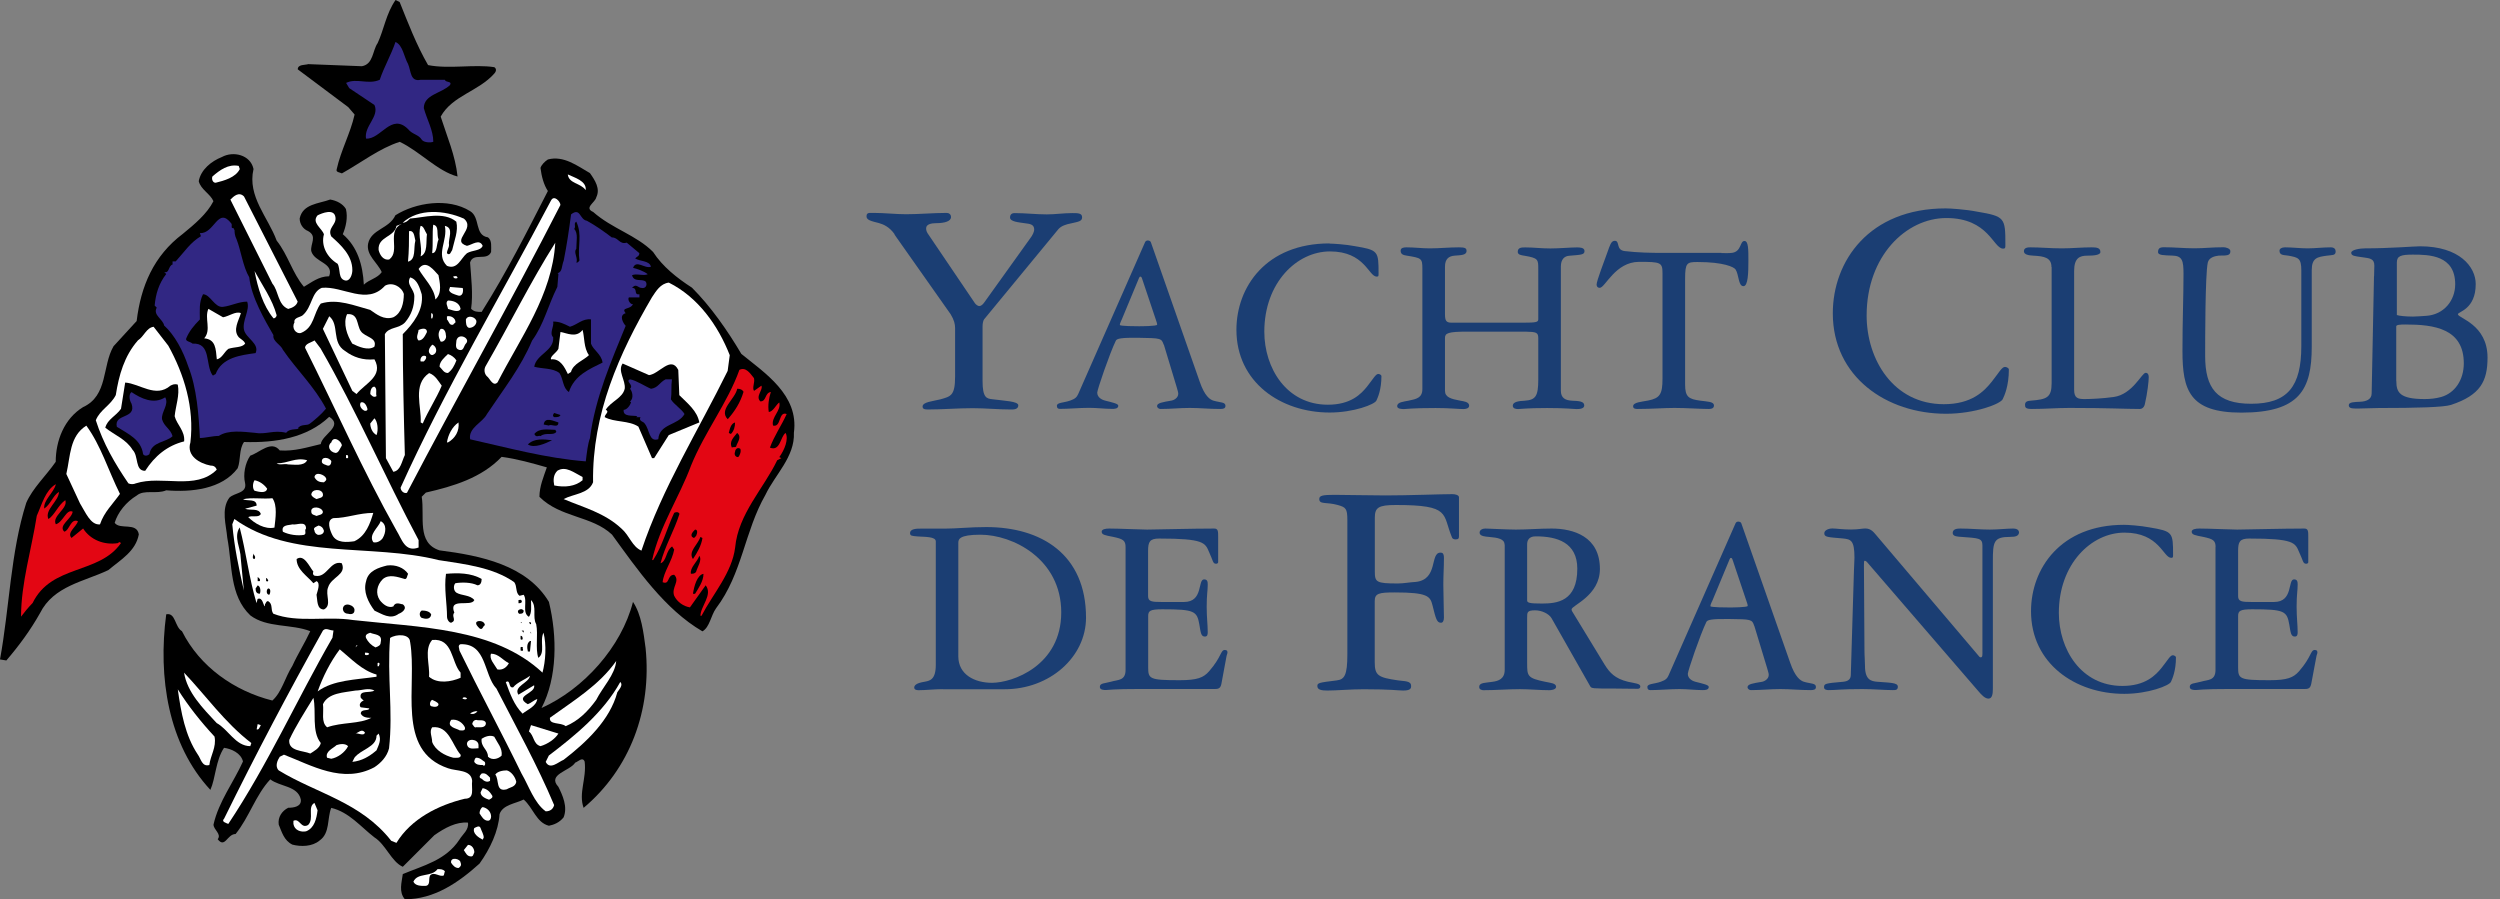 <svg width="139" height="50" viewBox="0 0 139 50" fill="none" xmlns="http://www.w3.org/2000/svg">
<rect x="0" y="0" width="139" height="50" fill="#808080" stroke="none"/>
<path d="M22.22 0.111C22.689 1.281 23.158 2.508 23.801 3.619C24.971 3.851 26.373 3.561 27.484 3.735C27.658 3.851 27.542 4.03 27.484 4.088C26.609 5.083 25.145 5.315 24.502 6.484C24.855 7.596 25.319 8.644 25.44 9.814C24.328 9.524 23.337 8.412 22.225 7.886C21.113 8.238 20.06 9.055 19.011 9.64C18.895 9.582 18.658 9.582 18.721 9.408C18.953 8.354 19.48 7.422 19.716 6.369L19.364 5.958L16.555 3.856C16.555 3.566 16.966 3.624 17.14 3.566L20.123 3.682C20.765 3.566 20.707 2.807 20.997 2.397C21.35 1.638 21.466 0.759 21.993 0L22.225 0.116L22.22 0.111Z" fill="black"/>
<path d="M22.689 3.561C22.863 3.972 22.805 4.557 23.39 4.436H24.734C24.792 4.61 25.145 4.494 25.024 4.726C24.555 5.194 23.564 5.252 23.564 6.011C23.738 6.654 24.091 7.238 24.091 7.881C23.975 7.939 23.564 7.939 23.448 7.765C23.274 7.475 22.921 7.475 22.689 7.18C21.756 6.248 21.172 7.765 20.35 7.707C20.234 7.006 21.109 6.48 20.819 5.837L19.417 4.9L19.243 4.61C19.828 4.32 20.471 4.726 21.114 4.436C21.346 3.735 21.756 3.034 21.988 2.334C22.399 2.508 22.457 3.15 22.689 3.561Z" fill="#312783"/>
<path d="M14.095 9.403C13.742 10.92 14.912 12.089 15.381 13.375C16.024 14.191 16.256 15.187 16.898 15.945C17.309 15.713 17.715 15.361 18.3 15.361C18.59 14.602 17.483 14.602 17.305 13.959C17.247 13.549 17.657 13.143 17.131 12.848C16.836 12.732 16.662 12.437 16.662 12.147C16.836 11.331 17.715 11.331 18.358 11.094C18.711 11.152 19.059 11.326 19.233 11.621C19.349 12.089 19.233 12.616 19.059 13.022C19.876 13.723 20.171 14.718 20.229 15.829C20.519 15.539 20.988 15.476 21.225 15.129C20.993 14.602 20.35 14.191 20.466 13.549C20.64 12.732 21.636 12.732 21.984 11.969C23.095 11.268 24.908 10.973 26.136 11.737C26.721 12.089 26.368 13.08 27.131 13.196C27.363 13.37 27.305 13.723 27.305 14.012C27.073 14.539 26.31 14.012 26.136 14.597C26.194 15.414 26.31 16.351 26.194 17.168C26.368 17.342 26.542 17.342 26.779 17.342C28.18 15.119 29.292 12.901 30.462 10.62C30.23 10.268 30.109 9.804 30.051 9.335C30.109 9.161 30.283 8.982 30.462 8.867C31.337 8.635 32.096 9.219 32.801 9.625C33.092 10.036 33.386 10.5 33.154 10.968C33.096 11.263 32.453 11.553 32.98 11.785C34.034 12.717 35.378 13.07 36.311 14.008C36.838 14.824 37.654 15.467 38.471 15.993C39.525 17.047 40.458 18.39 41.217 19.675C42.503 20.729 44.431 21.956 44.141 24.058C44.199 25.401 43.088 26.396 42.561 27.508C41.391 29.552 41.275 31.89 39.815 33.818C39.52 34.229 39.462 34.871 39.056 35.103C36.954 33.876 35.431 31.654 34.029 29.726C32.917 28.672 31.163 28.793 29.993 27.624C29.993 27.039 30.225 26.512 30.404 25.986C29.587 25.754 28.765 25.517 27.89 25.401C26.779 26.57 25.203 27.039 23.68 27.387L23.448 27.619C23.622 28.73 23.153 30.189 24.439 30.6C26.721 30.89 29.292 31.417 30.52 33.465C30.989 35.393 30.989 37.674 30.109 39.365C32.449 38.312 34.551 35.978 35.194 33.465C35.663 34.166 35.779 35.161 35.895 36.036C36.248 39.486 35.02 42.757 32.449 44.917C32.154 44.1 32.623 43.284 32.507 42.346C32.391 42.056 32.154 42.346 31.98 42.404C31.69 42.873 30.399 43.047 31.047 43.748C31.279 44.216 31.574 44.859 31.337 45.444C31.105 45.733 30.81 45.854 30.52 45.912C29.819 45.738 29.645 44.917 29.118 44.453C28.649 44.685 27.948 44.743 27.774 45.27C27.716 46.207 27.247 47.198 26.663 48.014C25.493 49.068 24.149 50 22.511 50C22.158 49.589 22.336 49.063 22.395 48.599C23.506 48.13 24.792 47.84 25.551 46.671C25.725 46.381 26.078 46.144 26.02 45.738C25.377 45.68 24.734 46.028 24.149 46.439L22.395 48.193C21.752 47.903 21.462 46.966 20.814 46.555C20.055 45.97 19.412 45.154 18.416 44.917C18.184 45.502 18.358 46.318 17.773 46.729C17.363 47.082 16.72 47.082 16.256 46.961C15.787 46.729 15.671 46.26 15.497 45.849C15.439 45.439 15.671 45.091 16.024 44.912C16.319 44.912 16.782 44.854 16.724 44.443C16.55 43.685 15.555 43.743 15.028 43.332C14.211 44.207 13.858 45.434 13.099 46.371C12.63 46.371 12.514 47.188 12.104 46.661C12.335 46.371 11.871 46.135 11.871 45.845C12.162 44.559 12.983 43.506 13.51 42.337C13.394 41.868 12.867 41.636 12.456 41.578C11.988 42.279 11.988 43.274 11.697 43.917C9.358 41.404 8.773 37.664 9.242 34.156C9.769 34.041 9.711 34.857 10.117 35.094C11.113 37.08 13.041 38.423 15.144 38.95C15.671 38.481 15.845 37.664 16.256 37.022C16.546 36.379 16.956 35.736 17.251 35.094C16.198 34.683 14.854 34.92 13.921 34.219C12.751 33.108 12.925 31.412 12.635 29.895C12.577 29.194 12.282 28.315 12.751 27.672C13.046 27.382 13.747 27.44 13.626 26.855C13.51 26.387 13.626 25.744 13.916 25.334C14.443 25.16 15.086 24.459 15.555 25.044C16.372 25.102 17.073 24.87 17.836 24.691C17.894 24.164 19.122 23.695 18.305 23.174C17.077 24.343 15.323 24.633 13.568 24.575C13.278 24.986 13.394 25.57 13.215 26.034C12.34 27.203 10.644 27.377 9.242 27.261C8.715 27.493 8.014 27.203 7.603 27.551C7.018 27.904 6.55 28.484 6.376 29.069C6.666 29.479 7.603 29.011 7.719 29.711C7.545 30.648 6.724 31.112 6.023 31.697C4.679 32.34 2.982 32.572 2.223 34.094C1.697 35.031 1.054 35.906 0.353 36.722L-0 36.664C0.527 33.799 0.585 30.702 1.46 27.957C1.813 27.141 2.571 26.44 3.098 25.677C3.098 24.507 3.567 23.28 4.616 22.637C6.018 21.995 5.67 20.357 6.313 19.25L7.598 17.849C7.83 15.921 8.536 14.225 10.17 12.998C10.813 12.471 11.514 11.886 11.867 11.186C11.693 10.775 11.166 10.543 11.05 10.075C11.166 9.432 11.751 8.963 12.335 8.731C12.978 8.379 13.916 8.615 14.09 9.374L14.095 9.403Z" fill="black"/>
<path d="M13.331 9.403C13.099 9.872 12.456 10.046 11.988 10.162C11.813 10.162 11.755 9.93 11.813 9.809C12.224 9.456 12.688 9.108 13.273 9.224L13.331 9.398V9.403Z" fill="white"/>
<path d="M32.565 10.572C32.275 10.162 31.632 10.219 31.569 9.698C31.922 9.872 32.623 10.05 32.565 10.572Z" fill="white"/>
<path d="M16.55 16.767C16.492 16.999 16.261 17.114 16.024 17.177C15.439 16.945 15.497 16.182 15.149 15.776L12.809 11.099C12.983 10.925 13.278 10.63 13.568 10.925L16.55 16.767Z" fill="white"/>
<path d="M31.163 11.389C28.417 16.767 25.435 22.024 22.627 27.401C22.453 27.459 22.274 27.286 22.274 27.112C24.729 21.676 27.828 16.477 30.631 11.157C30.805 10.804 31.158 11.215 31.158 11.389H31.163Z" fill="white"/>
<path d="M25.788 12.152C26.489 12.737 25.029 13.38 25.962 13.669C26.252 13.611 26.663 13.259 26.837 13.669C26.721 13.959 26.252 13.901 25.962 14.08C25.614 14.37 25.435 15.018 24.85 14.781C24.207 14.138 24.908 13.38 24.734 12.558C25.261 12.674 24.908 13.259 24.966 13.611C24.966 13.785 24.85 13.901 24.85 14.08C25.024 14.254 25.082 13.964 25.14 13.906C25.256 13.38 25.493 12.853 25.372 12.326C24.671 11.742 23.559 12.094 22.8 12.152C22.684 12.268 22.569 12.384 22.39 12.384C23.265 11.568 24.729 11.684 25.783 12.152H25.788Z" fill="white"/>
<path d="M34.029 13.201C34.382 13.201 34.44 13.611 34.846 13.491L35.547 14.075C35.547 14.249 35.431 14.249 35.315 14.365C35.547 14.539 36.132 14.481 36.19 14.834C35.837 14.95 35.373 14.423 35.199 14.892C35.431 14.95 35.784 15.066 36.016 15.245C35.784 15.361 35.373 15.187 35.141 15.303C35.257 15.713 35.668 15.476 35.9 15.655C36.016 15.829 35.9 16.066 35.668 16.008C35.494 16.008 35.378 15.776 35.199 15.95L35.141 16.008C35.494 16.008 35.199 16.419 35.552 16.361V16.535H34.967C34.851 16.709 35.141 17.003 35.199 16.887C35.083 17.24 34.498 17.061 34.788 17.414C34.377 17.53 34.672 17.999 34.788 18.115C34.029 19.985 33.091 22.087 32.801 24.367C32.685 24.662 32.627 25.184 32.569 25.652C30.346 25.478 28.243 24.894 26.14 24.425C26.024 23.782 26.841 23.492 27.073 23.024C28.006 21.623 28.944 20.453 29.587 18.931C30.23 18.057 30.462 17.003 30.989 15.95L31.047 15.249C31.047 15.249 31.047 15.191 30.989 15.191C31.279 15.133 31.221 14.781 31.342 14.491C31.516 13.616 31.636 12.795 31.752 11.92C32.279 11.509 32.221 12.21 32.627 12.273C33.154 12.563 33.56 12.858 34.029 13.21V13.201Z" fill="#312783"/>
<path d="M18.653 12.094C18.711 12.505 18.184 12.679 18.421 13.148C18.948 13.616 19.591 14.201 19.591 15.018C19.591 15.249 19.475 15.602 19.238 15.602C18.769 15.544 18.948 14.96 18.769 14.665C18.184 14.312 17.836 13.669 18.01 13.027C17.894 12.679 17.309 12.384 17.657 11.973C17.889 11.857 18.59 11.563 18.653 12.089V12.094Z" fill="white"/>
<path d="M12.867 12.442C12.925 12.5 12.809 12.732 12.983 12.674C12.983 12.732 13.041 12.79 13.041 12.79C13.041 12.906 13.041 13.08 13.157 13.317C13.389 13.901 13.51 14.834 13.858 15.418C13.974 16.53 14.733 17.815 15.202 18.632C15.144 18.984 15.613 19.158 15.729 19.448C16.488 20.56 17.483 21.492 18.126 22.72C17.894 23.014 17.483 23.362 17.252 23.536C17.077 23.71 16.725 23.536 16.551 23.831H16.667C16.435 23.889 16.082 23.831 15.908 24.063C15.207 23.889 14.796 24.179 14.153 24.063C13.51 24.005 12.693 23.889 12.166 24.237C11.818 24.237 11.408 24.353 11.113 24.353C11.055 23.125 10.939 21.545 10.47 20.381C10.18 19.506 9.711 18.627 9.126 18.1C9.068 17.747 8.483 17.516 8.715 17.105L8.599 16.989C8.657 16.346 8.831 15.762 9.242 15.235L9.126 15.119C9.416 15.235 9.358 14.766 9.595 14.708V14.534H9.769C10.296 13.95 10.586 13.481 11.171 13.133L11.113 12.959C11.93 13.017 12.108 11.442 12.867 12.432V12.442Z" fill="#312783"/>
<path d="M32.217 14.486C32.158 14.544 32.158 14.602 32.042 14.602C32.158 14.37 31.869 14.017 32.042 13.843C32.042 13.433 32.158 12.969 31.927 12.732C32.042 12.558 31.869 12.442 32.042 12.321C32.391 13.08 32.1 13.665 32.217 14.481V14.486Z" fill="black"/>
<path d="M21.636 14.428C21.283 14.486 21.109 14.138 21.051 13.901C20.993 13.143 21.926 13.201 22.046 12.558L22.341 12.442C21.466 12.853 22.283 13.959 21.64 14.428H21.636Z" fill="white"/>
<path d="M24.381 13.317C24.265 13.549 24.323 14.075 24.028 14.075C24.086 13.549 24.028 12.964 24.086 12.495C24.439 12.553 24.26 13.022 24.381 13.312V13.317Z" fill="white"/>
<path d="M23.738 13.027C23.68 13.438 23.796 14.08 23.385 14.254C23.501 13.669 23.211 13.143 23.385 12.558C23.559 12.558 23.617 12.848 23.738 13.027Z" fill="white"/>
<path d="M23.095 13.38C22.979 13.79 23.153 14.433 22.684 14.549C22.742 13.964 22.742 13.38 22.742 12.853C23.032 12.795 23.032 13.143 23.095 13.38Z" fill="white"/>
<path d="M27.658 21.265C27.426 21.497 27.247 21.091 27.131 20.975C26.899 20.801 26.899 20.506 27.015 20.332C28.359 17.994 29.471 15.718 30.873 13.495C30.699 16.419 28.944 18.753 27.658 21.27V21.265Z" fill="white"/>
<path d="M24.381 15.307C24.439 15.66 24.613 16.303 24.207 16.651C24.149 16.008 23.564 15.481 23.274 14.955C23.685 14.37 24.149 15.071 24.386 15.307H24.381Z" fill="white"/>
<path d="M15.381 17.525C15.381 17.583 15.323 17.699 15.207 17.699C14.622 16.999 14.332 16.003 14.153 15.071C14.564 15.829 15.149 16.651 15.381 17.525Z" fill="white"/>
<path d="M25.435 15.423C25.493 15.481 25.203 15.539 25.203 15.365C25.319 15.365 25.377 15.307 25.435 15.423Z" fill="white"/>
<path d="M23.448 16.356C23.564 17.23 22.979 17.994 22.394 18.579C22.394 20.743 22.452 23.198 22.51 25.3C22.336 25.652 22.278 26.174 21.868 26.232L21.457 25.474L21.399 18.579C21.631 18.168 22.158 18.289 22.51 17.936C22.863 17.525 23.037 17.061 23.037 16.477C23.037 16.066 22.568 15.834 22.805 15.423C23.216 15.539 23.332 16.008 23.448 16.361V16.356Z" fill="white"/>
<path d="M40.574 19.748L40.458 20.622C38.819 23.952 36.833 27.107 35.663 30.615C35.136 30.383 35.02 29.798 34.551 29.387C33.614 28.513 32.449 28.218 31.337 27.749C31.864 27.459 32.739 27.459 32.975 26.812C32.917 23.014 34.435 19.627 36.248 16.53C36.48 16.182 36.717 15.771 37.186 15.713C38.824 16.53 39.931 18.11 40.574 19.748Z" fill="white"/>
<path d="M22.452 16.356C22.452 16.825 22.336 17.409 21.868 17.641C21.341 17.815 20.93 17.467 20.582 17.23C19.707 16.999 18.769 16.588 17.836 16.878C17.425 17.404 17.483 18.221 16.724 18.516C16.434 18.574 16.198 18.221 16.372 17.931C16.314 17.641 16.724 17.641 16.84 17.52C17.367 17.052 17.309 16.235 17.894 16.003C19.064 15.887 20.408 16.999 21.404 15.887C21.814 15.655 22.341 15.945 22.457 16.356H22.452Z" fill="white"/>
<path d="M25.725 16.008C25.783 16.182 25.725 16.535 25.435 16.419C25.261 16.361 25.024 16.303 24.966 16.129L25.024 15.955L25.725 16.013V16.008Z" fill="white"/>
<path d="M12.398 17.061C12.867 17.003 13.273 16.771 13.742 16.771C13.916 17.24 13.452 17.825 13.568 18.347C13.684 18.815 14.443 19.105 14.211 19.632C13.394 19.748 12.34 19.864 11.988 20.801C11.93 20.801 11.872 20.917 11.814 20.859C11.403 20.274 11.756 19.047 10.702 19.105C10.586 18.989 10.291 18.989 10.354 18.815C10.528 18.405 10.765 18.115 11.113 17.762C11.113 17.235 11.055 16.825 11.287 16.361C11.697 16.361 11.93 17.119 12.398 17.061Z" fill="black"/>
<path d="M25.609 17.177C25.493 17.409 25.14 17.235 24.908 17.177C24.908 17.061 24.734 16.825 24.908 16.709C25.198 16.709 25.551 16.825 25.609 17.177Z" fill="white"/>
<path d="M12.399 17.641C12.746 17.583 13.099 17.288 13.394 17.409C13.278 17.82 12.925 18.342 13.278 18.753C13.394 18.869 13.568 18.927 13.631 19.105C13.457 19.337 13.046 19.279 12.698 19.395C12.466 19.569 12.345 19.922 12.055 19.98C11.997 19.395 11.997 18.869 11.354 18.811C11.765 18.342 11.354 17.699 11.586 17.172L12.403 17.641H12.399Z" fill="white"/>
<path d="M24.033 17.704H23.975V17.414C24.091 17.414 24.091 17.588 24.033 17.704Z" fill="white"/>
<path d="M20.055 18.405C20.287 18.757 20.993 18.757 20.814 19.279C20.461 19.511 19.939 19.279 19.586 19.105C19.296 18.637 19.059 17.994 19.296 17.467C19.939 17.409 19.823 18.052 20.055 18.405Z" fill="white"/>
<path d="M25.319 17.878C25.377 17.936 25.203 17.994 25.203 18.052C24.971 18.11 24.971 17.878 24.85 17.762V17.588C25.082 17.53 25.319 17.704 25.319 17.878Z" fill="white"/>
<path d="M19.18 19.511C19.649 19.864 20.176 20.038 20.819 19.98C21.346 20.912 20.292 21.323 19.823 21.908L19.591 21.734L17.952 18.284L18.305 17.583C18.89 18.052 18.421 19.042 19.18 19.511Z" fill="white"/>
<path d="M26.489 17.878C26.489 18.052 26.315 18.231 26.078 18.231C25.904 18.173 25.904 17.941 25.904 17.762C26.02 17.472 26.489 17.646 26.489 17.878Z" fill="white"/>
<path d="M32.859 19.105C32.975 19.458 33.444 19.69 33.502 20.159C32.801 20.511 31.927 20.859 31.632 21.797C31.279 21.565 31.337 21.096 31.105 20.743C30.752 20.453 30.109 20.511 29.703 20.39C29.819 19.69 30.815 19.516 30.757 18.753C30.525 18.521 30.815 18.168 30.757 17.878C31.11 17.878 31.342 17.994 31.69 18.168C32.1 18.052 32.391 17.699 32.859 17.757V19.1V19.105Z" fill="black"/>
<path d="M9.358 19.221C10.233 20.801 10.818 22.671 10.586 24.599C10.354 25.358 11.113 25.768 11.697 25.884C11.871 25.884 11.988 25.942 12.05 26.116C10.881 27.286 9.01 26.406 7.55 26.875C7.434 26.933 7.26 26.933 7.139 26.875C6.38 25.764 5.738 24.652 5.327 23.367C5.559 22.782 6.144 22.55 6.438 21.966C6.612 20.854 6.907 19.801 7.666 18.927C8.019 18.695 8.135 18.226 8.541 18.168L9.358 19.221Z" fill="white"/>
<path d="M23.738 18.463C23.622 18.695 23.506 18.931 23.269 18.931C23.095 18.757 23.269 18.521 23.269 18.347C23.385 18.289 23.738 18.173 23.738 18.463Z" fill="white"/>
<path d="M24.792 18.637C24.85 18.811 24.676 19.047 24.497 18.989C24.381 18.757 24.323 18.521 24.497 18.289C24.729 18.231 24.792 18.521 24.792 18.641V18.637Z" fill="white"/>
<path d="M32.743 19.748C32.453 20.038 31.869 20.217 31.748 20.68L31.574 20.796C31.4 20.444 31.163 19.922 30.636 19.98C30.578 19.806 30.931 19.627 31.047 19.395L31.163 18.458C31.516 18.516 32.038 18.811 32.391 18.342C32.507 18.753 32.449 19.337 32.743 19.743V19.748Z" fill="white"/>
<path d="M25.904 19.105C25.788 19.221 25.788 19.516 25.551 19.458C25.261 19.4 25.377 19.105 25.377 18.931C25.493 18.463 26.194 18.815 25.904 19.105Z" fill="white"/>
<path d="M17.836 19.395C19.823 22.845 21.404 26.522 23.274 30.03V30.441C22.515 30.731 22.341 29.972 22.047 29.503C20.176 26.174 18.658 22.724 16.961 19.337C16.961 19.105 17.314 19.042 17.488 18.927L17.841 19.395H17.836Z" fill="white"/>
<path d="M24.207 19.632C24.149 19.69 24.033 19.806 23.917 19.69C23.743 19.516 23.917 19.279 24.033 19.163C24.207 19.221 24.323 19.458 24.207 19.632Z" fill="white"/>
<path d="M25.377 20.038C25.261 20.328 25.145 20.564 24.908 20.738C24.676 20.738 24.618 20.564 24.439 20.386C24.439 20.096 24.729 19.859 24.908 19.685C25.082 19.743 25.261 19.859 25.377 20.038Z" fill="white"/>
<path d="M23.68 19.806C23.738 19.922 23.622 20.038 23.564 20.096H23.39C23.332 19.98 23.448 19.685 23.68 19.806Z" fill="white"/>
<path d="M36.074 20.859C36.659 20.801 37.302 19.748 37.712 20.569L37.77 21.971C38.239 22.439 38.766 22.845 38.882 23.488L37.186 24.188L36.369 25.474H36.253L35.494 23.72C34.967 23.367 34.15 23.488 33.623 23.193C33.623 23.019 33.913 22.903 33.681 22.782C33.971 22.314 34.614 22.14 34.735 21.613C34.793 21.144 34.324 20.618 34.619 20.212L36.079 20.854L36.074 20.859Z" fill="black"/>
<path d="M41.923 21.033C41.981 21.265 41.807 21.56 41.923 21.734L42.334 21.444C42.45 21.676 41.981 22.029 42.276 22.318C42.628 22.318 42.508 21.85 42.86 21.792C42.744 22.145 42.686 22.55 42.744 22.903C42.976 22.903 43.155 22.492 43.329 22.376C43.445 22.845 42.86 23.193 42.981 23.662C43.45 23.778 43.271 22.845 43.74 23.019C43.45 23.662 43.039 24.246 42.807 24.889C43.392 25.121 43.392 24.246 43.682 24.072C43.856 24.425 43.624 25.005 43.329 25.416L43.445 25.474L43.213 25.59C42.454 27.17 41.048 28.571 40.874 30.441C40.7 31.842 39.646 33.011 39.003 34.239H38.945C38.945 33.712 39.646 33.069 39.235 32.543L38.36 33.77C38.007 33.712 37.659 33.48 37.485 33.127C37.311 32.659 37.838 32.311 37.485 31.958C37.075 31.958 37.253 32.543 36.842 32.369C36.901 31.784 37.369 31.199 37.485 30.557L37.369 30.383C37.017 30.615 37.075 31.199 36.726 31.32C36.959 30.383 37.485 29.508 37.78 28.571C37.722 28.455 37.606 28.455 37.485 28.513C37.075 29.387 36.842 30.325 36.316 31.141H36.258C36.668 29.271 37.775 27.634 38.423 25.884C39.182 24.014 40.468 22.376 41.111 20.564C41.464 20.39 41.696 20.738 41.928 21.033H41.923Z" fill="#E30613"/>
<path d="M24.56 21.444C24.27 22.145 23.801 22.845 23.506 23.546L23.39 23.488C23.448 22.613 22.921 21.386 23.859 20.743C24.207 20.859 24.386 21.212 24.56 21.444Z" fill="white"/>
<path d="M36.19 21.618C36.601 21.56 36.659 21.265 37.007 21.091H37.36C37.302 21.502 37.36 21.792 37.302 22.203C37.476 22.492 37.886 22.729 38.06 23.019C37.708 23.662 36.659 23.546 36.601 24.42C36.074 24.594 36.132 23.894 35.842 23.546C35.784 23.43 35.494 23.43 35.61 23.198H35.378L35.436 23.14C35.204 23.082 34.619 23.198 34.677 22.787C34.851 22.787 35.025 22.555 35.088 22.376L35.03 22.318C35.262 22.145 35.146 21.734 35.03 21.618C35.262 21.386 34.74 21.207 35.03 21.091C35.383 21.149 35.905 21.502 36.2 21.618H36.19Z" fill="#312783"/>
<path d="M9.474 21.444C9.59 21.386 9.706 21.328 9.885 21.386C10.001 21.971 9.769 22.555 9.711 23.14C9.827 23.608 10.296 23.956 10.238 24.541C9.3 24.773 8.599 25.358 8.072 26.179C7.487 26.179 7.724 25.363 7.371 25.01C7.018 24.425 6.376 24.193 5.854 23.782C5.97 23.314 6.438 23.14 6.728 22.729L6.96 21.27C7.777 21.328 8.657 22.145 9.474 21.444Z" fill="black"/>
<path d="M20.935 22.024C20.761 22.14 20.645 21.966 20.587 21.908C20.587 21.734 20.645 21.497 20.819 21.497C20.993 21.613 20.877 21.85 20.935 22.024Z" fill="white"/>
<path d="M41.338 21.792C41.164 22.376 40.869 22.845 40.463 23.309C39.936 22.782 40.874 22.198 40.99 21.613C41.164 21.613 41.28 21.671 41.343 21.787L41.338 21.792Z" fill="black"/>
<path d="M9.184 22.087C9.416 22.497 8.952 22.903 9.01 23.314C9.126 23.724 9.479 23.84 9.595 24.251C9.242 24.604 8.425 24.541 8.309 25.247C8.193 25.363 8.019 25.363 7.956 25.247C7.84 24.43 7.139 24.135 6.496 23.729C6.322 22.971 7.608 23.319 7.313 22.444C7.197 22.27 7.139 21.917 7.313 21.801C7.84 22.154 8.541 22.502 9.184 22.091V22.087Z" fill="#312783"/>
<path d="M20.408 22.671C20.466 22.787 20.408 22.845 20.292 22.845C20.118 22.787 19.939 22.555 20.06 22.376C20.234 22.318 20.35 22.492 20.413 22.666L20.408 22.671Z" fill="white"/>
<path d="M31.163 23.077C31.105 23.193 30.989 23.193 30.815 23.193C30.699 23.135 30.757 23.019 30.815 22.961L31.163 23.077Z" fill="black"/>
<path d="M20.935 24.188C20.703 24.072 20.587 23.778 20.587 23.546L20.819 23.256C20.993 23.43 21.051 23.898 20.935 24.193V24.188Z" fill="white"/>
<path d="M31.047 23.488C31.047 23.84 30.636 23.546 30.52 23.662L30.23 23.604C30.288 23.135 30.815 23.43 31.047 23.488Z" fill="black"/>
<path d="M25.493 23.488C25.551 23.956 25.319 24.362 24.908 24.599H24.85C24.908 24.188 25.14 23.724 25.493 23.488Z" fill="white"/>
<path d="M40.869 23.488C40.869 23.72 40.811 23.956 40.637 24.13L40.521 24.072C40.579 23.84 40.637 23.546 40.874 23.488H40.869Z" fill="black"/>
<path d="M6.671 27.459C6.26 28.044 5.796 28.455 5.559 29.155C5.032 29.213 4.742 28.455 4.447 27.986L3.688 26.353C3.92 25.358 3.862 24.251 4.8 23.666C5.617 24.778 6.028 26.179 6.671 27.464V27.459Z" fill="white"/>
<path d="M30.931 24.014C30.757 24.246 30.346 24.014 30.056 24.246C29.94 24.188 29.824 24.362 29.708 24.13C29.998 23.778 30.467 23.898 30.878 23.898L30.936 24.014H30.931Z" fill="black"/>
<path d="M40.927 24.831C40.869 24.889 40.753 24.831 40.695 24.889C40.521 24.536 40.811 24.304 40.985 24.072C41.275 24.304 40.985 24.599 40.927 24.831Z" fill="black"/>
<path d="M19.006 24.773C18.89 24.947 18.832 25.184 18.653 25.184C18.3 25.126 18.184 24.773 18.421 24.599C18.537 24.188 19.006 24.541 19.006 24.773Z" fill="white"/>
<path d="M30.694 24.478C30.341 24.652 29.698 24.947 29.35 24.71C29.703 24.357 30.225 24.42 30.694 24.478Z" fill="black"/>
<path d="M41.159 24.947C41.217 25.063 41.159 25.295 41.043 25.416C40.869 25.416 40.811 25.242 40.869 25.126C40.869 25.01 40.985 24.836 41.159 24.952V24.947Z" fill="black"/>
<path d="M19.354 25.358V25.474H19.238V25.3C19.296 25.3 19.354 25.3 19.354 25.358Z" fill="white"/>
<path d="M18.421 25.648C18.421 25.764 18.363 25.938 18.189 25.88C18.073 25.822 17.957 25.822 17.899 25.706C17.841 25.353 18.31 25.416 18.426 25.648H18.421Z" fill="white"/>
<path d="M17.077 25.59C16.903 25.942 16.319 25.822 16.024 25.822C15.792 25.764 15.555 25.88 15.381 25.764C16.024 25.764 16.434 25.411 17.077 25.59Z" fill="white"/>
<path d="M32.391 26.701C31.98 27.049 31.4 27.112 30.815 26.991C30.757 26.701 30.757 26.406 30.989 26.174C31.458 25.884 31.927 26.29 32.391 26.522V26.696V26.701Z" fill="white"/>
<path d="M18.126 26.585C18.184 26.701 18.068 26.759 18.01 26.817C17.778 26.817 17.599 26.759 17.483 26.527C17.541 26.179 18.068 26.411 18.126 26.585Z" fill="white"/>
<path d="M14.854 27.17C14.796 27.459 14.385 27.344 14.153 27.286C14.037 27.17 14.037 26.875 14.153 26.701C14.443 26.759 14.68 26.933 14.854 27.17Z" fill="white"/>
<path d="M3.103 26.933C2.987 27.401 2.402 27.807 2.46 28.276C2.813 28.044 2.929 27.576 3.277 27.343C3.277 27.87 2.46 28.339 2.692 28.861C3.045 28.629 3.219 28.102 3.63 27.807C3.804 28.276 2.871 28.682 3.103 29.151C3.514 29.035 3.688 28.276 4.041 28.45C3.983 28.861 3.224 29.209 3.572 29.561C3.862 29.503 3.925 28.803 4.331 28.977C4.273 29.267 3.688 29.619 3.978 29.909L4.621 29.383C5.032 30.025 5.791 30.315 6.55 30.199C6.55 30.199 6.608 30.141 6.666 30.141L6.724 30.199C5.496 31.953 2.866 31.369 1.813 33.528C1.581 33.76 1.344 34.055 1.17 34.287C1.17 32.417 1.755 30.547 2.045 28.677C2.335 28.035 2.513 27.276 3.098 26.923L3.103 26.933Z" fill="#E30613"/>
<path d="M17.952 27.459C18.01 27.691 17.72 27.691 17.599 27.749C17.483 27.691 17.367 27.633 17.309 27.517C17.309 27.165 17.894 27.165 17.952 27.459Z" fill="white"/>
<path d="M15.144 27.696C15.434 28.107 15.318 28.808 15.26 29.334C14.733 29.45 14.148 29.102 13.8 28.75C14.032 28.634 14.385 28.808 14.501 28.576C14.385 28.228 13.916 28.402 13.626 28.286L14.269 28.112C14.269 27.701 13.742 27.88 13.51 27.759C13.979 27.643 14.622 27.759 15.149 27.701L15.144 27.696Z" fill="white"/>
<path d="M17.952 28.455C17.952 28.629 17.72 28.629 17.599 28.687C17.483 28.629 17.309 28.629 17.309 28.455C17.251 28.107 17.894 28.165 17.952 28.455Z" fill="white"/>
<path d="M20.756 28.513C20.582 29.098 20.345 29.798 19.702 30.093C19.291 30.151 18.706 30.209 18.474 29.74C18.358 29.508 18.122 28.924 18.532 28.808C19.291 28.808 19.934 28.518 20.756 28.518V28.513Z" fill="white"/>
<path d="M24.381 31.141C25.899 31.373 27.422 31.552 28.591 32.369C28.765 32.601 28.649 32.953 28.886 33.127L29.118 33.069C29.35 33.422 29.002 34.06 29.408 34.297C29.582 34.065 29.524 33.712 29.524 33.364C29.877 33.717 29.582 34.297 29.814 34.707C29.93 35.292 29.756 36.051 29.93 36.577C30.341 36.287 29.988 35.64 30.22 35.176C30.394 35.877 30.336 36.751 30.162 37.399C27.475 34.886 23.323 34.886 19.639 34.475C18.179 34.243 16.541 34.649 15.197 34.123C15.023 33.891 15.197 33.596 14.907 33.422C14.791 33.422 14.791 33.538 14.733 33.596V33.712C14.617 33.654 14.617 33.185 14.322 33.301L14.264 33.533C13.853 32.19 13.679 30.668 13.326 29.325C12.973 29.851 13.384 30.494 13.384 31.021L13.558 32.833C13.268 31.547 13.031 30.436 12.915 29.151L13.031 28.856C16.188 31.137 20.63 30.199 24.371 31.137L24.381 31.141Z" fill="white"/>
<path d="M21.283 29.914C21.167 30.088 20.93 30.204 20.756 30.146C20.466 29.735 21.046 29.329 21.167 28.977C21.52 29.151 21.457 29.619 21.283 29.909V29.914Z" fill="white"/>
<path d="M17.015 29.387C16.899 29.503 17.073 29.677 16.899 29.74C16.546 29.798 16.082 29.74 15.729 29.566C15.613 29.155 16.082 29.213 16.256 29.155C16.488 29.213 17.015 28.924 17.015 29.387Z" fill="white"/>
<path d="M18.01 29.508C18.01 29.682 17.836 29.74 17.72 29.74C17.604 29.74 17.488 29.624 17.488 29.508C17.372 29.334 17.604 29.276 17.72 29.218C17.894 29.276 17.952 29.334 18.01 29.508Z" fill="white"/>
<path d="M38.703 29.798L38.587 29.914C38.292 29.798 38.529 29.561 38.645 29.445C38.819 29.445 38.761 29.677 38.703 29.798Z" fill="black"/>
<path d="M39.056 29.914C38.998 30.325 38.766 30.731 38.529 31.083C38.239 30.673 38.819 30.267 38.94 29.856L39.056 29.914Z" fill="black"/>
<path d="M14.153 31.083C13.979 31.083 14.095 30.851 14.095 30.731C14.037 30.847 14.269 30.905 14.153 31.083Z" fill="black"/>
<path d="M38.703 31.784C38.645 31.9 38.529 31.9 38.413 31.9C38.355 31.547 38.766 31.257 38.882 30.905C39.056 31.137 38.766 31.547 38.708 31.779L38.703 31.784Z" fill="black"/>
<path d="M17.425 31.784C17.367 31.9 17.425 32.016 17.541 32.016C18.184 32.132 18.358 31.141 19.001 31.315C19.291 31.958 18.416 32.074 18.242 32.659C18.068 33.069 18.474 33.654 18.01 33.886C17.599 33.886 17.657 33.359 17.599 33.069C17.657 32.837 17.831 32.427 17.599 32.311L17.425 32.427C17.073 32.016 16.492 31.668 16.492 31.083C16.903 30.789 17.193 31.494 17.425 31.784Z" fill="black"/>
<path d="M22.689 31.905C22.631 32.021 22.631 32.195 22.515 32.195C22.105 32.079 21.64 31.905 21.288 32.195C20.935 32.543 20.877 33.011 21.114 33.364C21.288 33.596 21.582 33.833 21.872 33.717C21.988 33.427 22.283 33.601 22.399 33.601C22.689 33.833 22.341 34.069 22.167 34.127C21.698 34.48 21.23 34.127 20.824 33.953C20.471 33.485 20.181 32.9 20.355 32.316C20.471 31.731 21.056 31.557 21.524 31.441C21.993 31.383 22.457 31.557 22.694 31.91L22.689 31.905Z" fill="black"/>
<path d="M26.779 32.195C26.779 32.369 26.721 32.543 26.547 32.543C26.199 32.369 25.672 32.369 25.319 32.427C25.203 32.543 25.203 32.837 25.377 32.953C25.667 33.127 26.136 33.069 26.373 33.364C26.199 33.775 24.913 33.19 25.261 34.065C25.087 34.239 25.377 34.475 25.145 34.591C25.029 34.707 24.855 34.475 24.855 34.301C24.855 33.543 24.681 32.721 24.797 31.905C25.44 31.847 26.199 31.847 26.784 32.195H26.779Z" fill="black"/>
<path d="M39.114 31.905C39.114 32.316 38.824 32.721 38.645 33.016H38.529C38.587 32.605 38.761 31.963 39.114 31.905Z" fill="black"/>
<path d="M14.443 32.311H14.327V32.079C14.385 32.137 14.501 32.195 14.443 32.311Z" fill="black"/>
<path d="M14.912 32.253C14.912 32.369 14.854 32.311 14.796 32.311V32.137C14.854 32.137 14.854 32.195 14.912 32.253Z" fill="black"/>
<path d="M14.443 33.011C14.269 33.011 14.211 32.895 14.211 32.721L14.327 32.547C14.501 32.605 14.501 32.9 14.443 33.016V33.011Z" fill="black"/>
<path d="M14.97 33.069C14.796 33.069 14.796 32.779 14.912 32.717C15.086 32.717 15.028 33.007 14.97 33.069Z" fill="black"/>
<path d="M29.002 33.422C29.06 33.48 28.944 33.538 28.886 33.538H28.828V33.364C28.886 33.364 29.002 33.306 29.002 33.422Z" fill="black"/>
<path d="M19.707 33.949C19.707 34.123 19.533 34.181 19.354 34.123C19.18 34.123 19.064 34.007 19.064 33.833C19.122 33.422 19.765 33.659 19.707 33.949Z" fill="black"/>
<path d="M29.118 33.949C29.118 34.065 29.06 34.123 28.944 34.123C28.828 34.181 28.712 33.949 28.886 33.891C29.002 33.833 29.06 33.891 29.118 33.949Z" fill="black"/>
<path d="M23.975 34.181C23.917 34.471 23.622 34.413 23.448 34.355C23.332 34.297 23.274 34.06 23.448 33.944C23.68 33.944 23.917 34.002 23.975 34.176V34.181Z" fill="black"/>
<path d="M26.953 34.765C26.837 34.823 26.837 35.055 26.663 34.939C26.547 34.823 26.431 34.707 26.489 34.587C26.605 34.471 26.957 34.529 26.957 34.761L26.953 34.765Z" fill="black"/>
<path d="M29.002 34.649L28.944 34.591H29.002V34.649Z" fill="black"/>
<path d="M29.529 34.649C29.529 34.649 29.529 34.707 29.471 34.707L29.413 34.591C29.471 34.591 29.529 34.591 29.529 34.649Z" fill="black"/>
<path d="M18.479 35.466C16.493 38.916 14.912 42.477 12.693 45.811C12.577 45.753 12.282 45.695 12.461 45.516C14.216 41.95 16.029 38.505 17.957 35.055C18.131 34.881 18.31 35.055 18.542 35.055L18.484 35.466H18.479Z" fill="white"/>
<path d="M29.118 35.176L29.002 35.06H29.118V35.176Z" fill="black"/>
<path d="M29.529 35.176V35.234L29.466 35.118L29.529 35.176Z" fill="black"/>
<path d="M21.167 35.703C21.167 35.877 21.051 35.935 20.877 35.997C20.645 35.881 20.466 35.703 20.35 35.471C20.292 35.297 20.408 35.239 20.582 35.181C20.814 35.297 21.283 35.239 21.167 35.708V35.703Z" fill="white"/>
<path d="M22.805 35.703C23.216 38.157 21.988 41.723 24.908 42.714C25.377 42.888 26.194 42.772 26.252 43.414C26.194 43.825 26.426 44.41 25.841 44.41C24.381 44.762 22.859 45.521 22.042 46.864L21.752 46.748C20.055 44.584 17.599 44.12 15.497 42.834C15.265 42.602 15.439 42.25 15.555 42.076L15.787 41.96C17.305 42.544 19.059 43.598 20.814 42.66C21.167 42.429 21.515 42.076 21.631 41.607C21.863 39.505 21.515 37.635 21.689 35.471C22.042 35.239 22.8 35.239 22.8 35.703H22.805Z" fill="white"/>
<path d="M29.06 35.524C29.06 35.582 28.944 35.582 28.944 35.524V35.35C29.06 35.35 29.06 35.466 29.06 35.524Z" fill="black"/>
<path d="M25.609 37.394V37.684C25.082 37.916 24.323 38.036 23.854 37.626C23.912 36.983 23.564 36.108 24.028 35.582C25.198 35.466 25.082 36.809 25.604 37.394H25.609Z" fill="white"/>
<path d="M29.466 36.224H29.35C29.292 35.993 29.292 35.756 29.466 35.64H29.524L29.466 36.224Z" fill="black"/>
<path d="M27.596 38.273C28.707 40.438 29.877 42.54 30.81 44.762C30.752 44.994 30.578 45.11 30.341 45.11C29.698 44.642 29.408 43.709 28.997 43.008C27.886 40.728 26.658 38.452 25.546 36.171C25.546 36.055 25.43 35.881 25.604 35.819C27.064 35.761 26.89 37.515 27.591 38.273H27.596Z" fill="white"/>
<path d="M19.765 35.993L19.823 35.877H19.881L19.765 35.993Z" fill="white"/>
<path d="M29.06 36.05C29.118 36.166 29.06 36.224 28.944 36.166V35.992C29.002 35.934 29.118 35.992 29.06 36.05Z" fill="black"/>
<path d="M20.935 37.51V37.626C19.765 37.8 18.537 37.8 17.662 38.442C17.952 37.626 18.363 36.804 18.89 36.104C19.533 36.63 20.118 37.273 20.935 37.505V37.51Z" fill="white"/>
<path d="M20.524 36.345C20.524 36.403 20.408 36.461 20.292 36.403V36.287C20.408 36.287 20.466 36.287 20.524 36.345Z" fill="white"/>
<path d="M28.296 36.867C28.18 37.099 27.948 37.278 27.654 37.22C27.48 36.925 27.185 36.635 27.301 36.345C27.712 36.345 27.944 36.698 28.291 36.872L28.296 36.867Z" fill="white"/>
<path d="M33.149 38.916C32.681 39.559 32.154 40.085 31.453 40.375C31.163 40.143 30.52 40.317 30.578 39.906C31.864 38.974 33.323 38.094 34.261 36.751C34.203 37.51 33.502 38.21 33.149 38.916Z" fill="white"/>
<path d="M21.109 36.93C21.051 36.988 21.109 36.988 21.051 37.046H20.993V36.872C21.051 36.814 21.109 36.872 21.109 36.93Z" fill="white"/>
<path d="M13.974 41.312L13.916 41.486C13.099 41.486 12.688 40.549 12.046 40.201C11.287 39.385 10.407 38.505 10.233 37.399C11.403 38.626 12.514 40.201 13.974 41.312Z" fill="white"/>
<path d="M29.466 37.573C29.408 37.983 28.533 38.157 28.823 38.626L29.698 38.099C29.814 38.568 28.529 38.684 29.345 39.153C29.519 39.095 29.698 38.921 29.872 38.863C29.814 39.273 29.345 39.447 29.055 39.679C28.587 39.211 28.355 38.568 28.122 37.925C28.413 37.751 28.238 38.278 28.533 38.215C28.765 37.925 29.176 37.804 29.466 37.573Z" fill="white"/>
<path d="M34.319 38.505C33.908 40.027 32.623 41.255 31.337 42.245C31.047 42.361 30.578 42.83 30.341 42.361L30.515 42.008C31.975 40.897 33.556 39.612 34.488 37.916C34.662 38.09 34.43 38.326 34.314 38.5L34.319 38.505Z" fill="white"/>
<path d="M20.819 38.389C20.587 38.563 19.944 38.331 20.06 38.8L20.234 38.974C20.176 38.916 19.881 39.148 20.06 39.327L20.529 39.385C20.529 39.559 20.06 39.385 20.06 39.679C20.176 39.911 20.471 39.911 20.645 39.911C20.002 40.264 19.006 40.143 18.189 40.438C17.836 40.148 18.015 39.621 17.957 39.153C18.252 38.51 19.127 38.51 19.77 38.394C20.122 38.394 20.471 38.22 20.823 38.394L20.819 38.389Z" fill="white"/>
<path d="M11.929 40.96C12.045 41.544 11.697 42.013 11.639 42.535C11.229 42.651 11.171 42.182 10.996 41.95C10.296 40.897 10.064 39.612 9.885 38.326C10.47 39.259 11.171 40.138 11.929 40.955V40.96Z" fill="white"/>
<path d="M25.962 38.858C25.846 38.916 25.788 38.858 25.73 38.858C25.672 38.742 25.962 38.742 25.962 38.858Z" fill="white"/>
<path d="M17.836 41.312C17.778 41.607 17.425 41.781 17.251 41.897C16.841 41.723 16.024 41.781 16.082 41.139C16.434 40.38 16.957 39.563 17.425 38.8C17.599 39.559 17.309 40.67 17.836 41.312Z" fill="white"/>
<path d="M24.381 39.148C24.381 39.322 24.149 39.322 23.97 39.264C23.854 39.206 23.912 38.969 24.028 38.911C24.144 38.969 24.318 39.027 24.381 39.143V39.148Z" fill="white"/>
<path d="M26.547 39.559C26.431 39.674 26.315 39.732 26.136 39.674C26.194 39.617 26.431 39.501 26.547 39.559Z" fill="white"/>
<path d="M25.846 40.433C25.904 40.665 25.672 40.607 25.556 40.607C25.382 40.491 24.797 40.433 25.087 40.022C25.44 39.964 25.73 40.196 25.846 40.433Z" fill="white"/>
<path d="M27.015 40.201C27.015 40.496 26.663 40.433 26.489 40.433C26.373 40.491 26.315 40.317 26.257 40.259C26.257 40.201 26.315 40.027 26.489 40.027C26.605 40.085 26.957 39.969 27.015 40.201Z" fill="white"/>
<path d="M14.501 40.317C14.443 40.433 14.385 40.607 14.269 40.549L14.327 40.259L14.501 40.317Z" fill="white"/>
<path d="M31.047 40.786C30.873 41.076 30.462 41.37 30.051 41.486C29.64 41.37 29.703 40.902 29.408 40.67L29.524 40.317L31.047 40.786Z" fill="white"/>
<path d="M25.609 41.955C25.667 42.187 25.314 42.129 25.198 42.129C24.729 42.013 24.202 41.718 24.028 41.255C24.028 40.965 23.854 40.67 24.028 40.438C24.961 40.322 25.14 41.428 25.604 41.955H25.609Z" fill="white"/>
<path d="M20.292 40.728C20.234 40.96 19.881 40.728 19.765 40.786C19.939 40.728 20.118 40.496 20.292 40.728Z" fill="white"/>
<path d="M20.935 41.718C20.524 42.071 20.118 42.303 19.591 42.361L19.707 42.129C20.06 41.66 20.935 41.544 20.935 40.902L21.051 40.786C21.225 41.134 21.051 41.428 20.935 41.718Z" fill="white"/>
<path d="M27.89 42.013C27.716 42.187 27.364 42.303 27.131 42.071C27.131 41.66 26.721 41.544 26.779 41.076C26.953 40.96 27.248 40.844 27.48 40.96C27.654 41.308 27.948 41.602 27.89 42.013Z" fill="white"/>
<path d="M26.605 41.428V41.602C26.372 41.602 26.02 41.718 25.962 41.37C25.962 41.018 26.605 41.081 26.605 41.428Z" fill="white"/>
<path d="M19.354 41.486C19.18 41.839 18.769 42.129 18.416 42.187L18.184 42.129C18.068 41.776 18.537 41.602 18.711 41.428C18.885 41.37 19.18 41.312 19.354 41.486Z" fill="white"/>
<path d="M26.953 42.361C27.011 42.477 26.953 42.651 26.837 42.535C26.663 42.535 26.484 42.535 26.368 42.361C26.368 42.245 26.426 42.129 26.484 42.129C26.716 42.129 26.837 42.303 26.953 42.361Z" fill="white"/>
<path d="M28.707 43.472C28.649 43.767 28.354 43.767 28.18 43.883C27.538 44.057 27.77 43.356 27.538 43.066C27.654 42.892 27.948 42.834 28.18 42.834C28.412 42.892 28.649 43.182 28.707 43.477V43.472Z" fill="white"/>
<path d="M27.247 43.24V43.414C27.073 43.53 26.895 43.414 26.779 43.298C26.605 43.24 26.663 43.124 26.779 43.008C27.011 42.95 27.131 43.124 27.247 43.24Z" fill="white"/>
<path d="M27.364 44.231C27.422 44.347 27.306 44.405 27.19 44.463C27.016 44.405 26.721 44.289 26.721 44.052L26.837 43.82C27.127 43.878 27.248 44.052 27.364 44.231Z" fill="white"/>
<path d="M17.657 45.052C17.599 45.521 17.483 46.043 17.015 46.222C16.72 46.279 16.372 46.164 16.314 45.811V45.637C16.667 45.463 16.725 46.106 17.131 45.869C17.483 45.516 17.073 44.873 17.483 44.642L17.657 45.052Z" fill="white"/>
<path d="M27.305 45.4C27.305 45.516 27.247 45.632 27.131 45.632C26.899 45.632 26.779 45.4 26.663 45.221C26.663 45.105 26.721 44.931 26.837 44.873C27.127 44.931 27.305 45.163 27.305 45.4Z" fill="white"/>
<path d="M26.895 46.569L26.837 46.685C26.605 46.569 26.252 46.333 26.368 46.043C26.484 45.985 26.658 45.869 26.721 46.043C26.779 46.217 26.895 46.396 26.895 46.569Z" fill="white"/>
<path d="M26.373 47.386C26.315 47.502 26.315 47.618 26.199 47.618C25.967 47.618 25.909 47.444 25.788 47.265L26.02 46.975C26.252 46.975 26.373 47.207 26.373 47.386Z" fill="white"/>
<path d="M25.609 47.971C25.667 48.087 25.609 48.203 25.493 48.261C25.319 48.261 25.198 48.145 25.082 47.971C25.024 47.618 25.609 47.739 25.609 47.971Z" fill="white"/>
<path d="M24.734 48.439L24.676 48.671C24.444 48.787 24.149 48.439 23.917 48.671C23.801 48.845 23.975 49.256 23.627 49.256C23.395 49.256 23.1 49.256 22.984 49.024C23.216 48.497 23.98 48.792 24.328 48.324C24.502 48.324 24.618 48.324 24.739 48.439H24.734Z" fill="white"/>
<path d="M49.739 13.022C49.439 12.597 49.101 12.471 48.869 12.403C48.463 12.297 48.178 12.244 48.178 12.031C48.178 11.891 48.231 11.853 48.337 11.838H48.603C49.188 11.838 49.792 11.911 50.377 11.911C51.121 11.911 51.885 11.838 52.629 11.838C52.736 11.838 52.876 11.891 52.876 12.07C52.876 12.302 52.523 12.408 52.059 12.408C51.793 12.408 51.493 12.461 51.493 12.693C51.493 12.819 51.527 12.887 51.58 12.979L54.205 16.858C54.258 16.931 54.365 17.018 54.452 17.018C54.539 17.018 54.645 16.931 54.718 16.825L57.27 13.264C57.415 13.085 57.502 12.872 57.502 12.766C57.502 12.466 57.255 12.447 56.989 12.413C56.636 12.36 56.158 12.326 56.158 12.094C56.158 11.862 56.337 11.848 56.424 11.848C57.009 11.848 57.613 11.92 58.198 11.92C58.676 11.92 59.136 11.848 59.614 11.848C59.933 11.848 60.165 11.848 60.165 12.08C60.165 12.312 59.952 12.326 59.561 12.418C59.276 12.471 59.01 12.558 58.85 12.737L54.718 17.752C54.664 17.825 54.63 17.984 54.63 18.158V21.188C54.63 22.125 54.862 22.164 55.181 22.198C55.805 22.285 56.617 22.304 56.617 22.536C56.617 22.768 56.351 22.768 56.226 22.768C55.515 22.768 54.79 22.695 54.079 22.695C53.248 22.695 52.397 22.768 51.561 22.768C51.348 22.768 51.295 22.695 51.295 22.608C51.295 22.343 51.88 22.309 52.286 22.203C52.852 22.043 53.103 22.009 53.103 20.946V18.235C53.103 18.023 53.05 17.791 52.856 17.472L49.734 13.041L49.739 13.022Z" fill="#1B3E73"/>
<path d="M64.699 19.163C64.583 18.801 64.525 18.801 63.326 18.782C62.335 18.767 62.099 18.825 62.041 18.941C61.693 19.656 61.006 21.671 61.006 21.83C61.006 22.12 61.311 22.241 61.431 22.27C61.886 22.386 62.176 22.444 62.176 22.56C62.176 22.734 61.944 22.734 61.842 22.734C61.446 22.734 60.982 22.676 60.557 22.676C60.001 22.676 59.43 22.734 58.937 22.734C58.821 22.734 58.763 22.691 58.763 22.56C58.763 22.372 59.145 22.401 59.508 22.27C59.803 22.169 59.87 22.067 59.948 21.908L63.669 13.457C63.699 13.399 63.757 13.37 63.815 13.37C63.901 13.37 63.974 13.413 63.989 13.471L66.705 21.226C66.981 22.029 67.275 22.217 67.464 22.275C67.86 22.391 68.136 22.347 68.136 22.565C68.136 22.71 68.02 22.739 67.846 22.739C67.218 22.739 66.72 22.681 66.154 22.681C65.588 22.681 65.1 22.739 64.535 22.739C64.39 22.739 64.332 22.637 64.332 22.579C64.332 22.405 64.622 22.362 65.149 22.27C65.236 22.256 65.511 22.14 65.511 21.893C65.511 21.792 65.453 21.647 65.424 21.526L64.709 19.158L64.699 19.163ZM62.35 17.805C62.321 17.892 62.263 17.979 62.263 18.066C62.263 18.139 63.196 18.139 63.317 18.139C63.404 18.139 64.337 18.139 64.337 18.052C64.337 17.979 64.308 17.907 64.264 17.772L63.491 15.467C63.476 15.438 63.462 15.38 63.404 15.38C63.375 15.38 63.346 15.409 63.331 15.452L62.355 17.801L62.35 17.805Z" fill="#1B3E73"/>
<path d="M73.917 13.544C74.12 13.544 74.821 13.587 75.348 13.689C76.633 13.906 76.648 13.964 76.648 15.206C76.648 15.336 76.648 15.38 76.546 15.38C76.092 15.38 75.889 13.979 73.946 13.979C72.104 13.979 70.296 15.718 70.296 18.443C70.296 20.458 71.524 22.502 73.83 22.502C75.101 22.502 75.672 21.917 76.02 21.478C76.358 21.052 76.489 20.792 76.633 20.792C76.706 20.792 76.808 20.849 76.808 20.907C76.808 21.666 76.605 22.106 76.532 22.265C76.445 22.483 75.261 22.937 73.931 22.937C71.2 22.937 68.745 21.246 68.745 18.337C68.745 15.96 70.393 13.534 73.917 13.534V13.544Z" fill="#1B3E73"/>
<path d="M80.341 17.458C80.341 17.82 80.399 17.941 80.708 17.941H84.667C85.441 17.941 85.528 17.912 85.528 17.738V14.964C85.528 14.423 85.528 14.351 84.769 14.22C84.566 14.191 84.387 14.162 84.387 14.003C84.387 13.756 84.604 13.756 84.812 13.756C85.281 13.756 85.687 13.814 86.2 13.814C86.712 13.814 87.311 13.756 87.674 13.756C87.819 13.756 88.099 13.756 88.099 13.959C88.099 14.177 87.882 14.162 87.253 14.22C86.992 14.235 86.784 14.409 86.784 14.819V21.724C86.784 22.13 87.031 22.265 87.427 22.28C87.775 22.294 88.085 22.309 88.085 22.541C88.085 22.729 87.824 22.744 87.659 22.744C87.471 22.744 87.103 22.686 86.025 22.686C84.87 22.686 84.566 22.744 84.406 22.744C84.276 22.744 84.111 22.715 84.111 22.555C84.111 22.338 84.45 22.294 84.769 22.28C85.383 22.236 85.528 22.033 85.528 21.096V18.806C85.528 18.482 85.426 18.453 84.812 18.439H81.569C80.515 18.439 80.341 18.525 80.341 18.786V21.724C80.341 22.087 80.66 22.178 81.201 22.28C81.361 22.309 81.685 22.338 81.685 22.555C81.685 22.715 81.482 22.744 81.366 22.744C81.076 22.744 80.621 22.686 79.819 22.686C78.49 22.686 78.2 22.744 78.064 22.744C77.963 22.744 77.683 22.744 77.683 22.584C77.683 22.347 78.064 22.333 78.325 22.275C78.736 22.188 79.084 22.13 79.084 21.632V14.931C79.084 14.36 79.026 14.346 78.224 14.215C78.05 14.186 77.876 14.157 77.876 13.94C77.876 13.78 78.035 13.752 78.195 13.752C78.635 13.752 79.055 13.809 79.495 13.809C80.037 13.809 80.578 13.752 81.114 13.752C81.453 13.752 81.54 13.795 81.54 13.954C81.54 14.201 81.192 14.186 80.868 14.215C80.544 14.244 80.341 14.404 80.341 14.829V17.458Z" fill="#1B3E73"/>
<path d="M95.707 14.07C95.91 14.07 96.118 14.085 96.321 14.056C96.834 13.969 96.732 13.399 96.993 13.399C97.211 13.399 97.211 13.867 97.211 14.481C97.211 15.153 97.196 15.911 96.935 15.911C96.645 15.911 96.689 15.269 96.495 14.979C96.408 14.848 95.838 14.568 94.378 14.568C93.793 14.568 93.692 14.612 93.692 15.501V21.386C93.692 22.072 93.895 22.188 94.523 22.275C94.919 22.333 95.296 22.318 95.296 22.55C95.296 22.739 95.079 22.739 94.992 22.739C94.552 22.739 93.75 22.681 93.107 22.681C92.507 22.681 91.807 22.739 91.048 22.739C90.975 22.739 90.801 22.739 90.801 22.594C90.801 22.362 91.27 22.343 91.633 22.27C92.29 22.14 92.435 21.922 92.435 21.057V15.187C92.435 14.588 92.333 14.559 91.135 14.559C89.805 14.559 89.249 16.003 88.945 16.003C88.8 16.003 88.771 15.887 88.771 15.815C88.771 15.626 89.211 14.472 89.37 14.032C89.515 13.636 89.573 13.389 89.781 13.389C90.086 13.389 89.825 13.887 90.323 13.959C91.052 14.046 91.768 14.061 92.483 14.061H95.712L95.707 14.07Z" fill="#1B3E73"/>
<path d="M108.183 11.587C108.43 11.587 109.281 11.64 109.919 11.766C111.48 12.031 111.499 12.104 111.499 13.611C111.499 13.771 111.499 13.824 111.374 13.824C110.822 13.824 110.576 12.123 108.217 12.123C105.984 12.123 103.785 14.23 103.785 17.544C103.785 19.989 105.273 22.473 108.077 22.473C109.619 22.473 110.31 21.763 110.735 21.231C111.142 20.719 111.301 20.4 111.48 20.4C111.567 20.4 111.693 20.473 111.693 20.54C111.693 21.463 111.446 21.995 111.354 22.188C111.248 22.454 109.812 23.005 108.198 23.005C104.882 23.005 101.904 20.946 101.904 17.419C101.904 14.53 103.91 11.587 108.183 11.587Z" fill="#1B3E73"/>
<path d="M114.061 14.844C114.061 14.331 113.664 14.244 113.055 14.215C112.79 14.201 112.529 14.157 112.529 13.969C112.529 13.766 112.746 13.752 112.881 13.752C113.466 13.752 113.979 13.809 114.646 13.809C115.202 13.809 115.743 13.752 116.299 13.752C116.574 13.752 116.782 13.78 116.782 14.012C116.782 14.186 116.4 14.215 116.052 14.215C115.646 14.215 115.322 14.331 115.322 15.061V21.676C115.322 22.145 115.54 22.188 115.907 22.188C116.226 22.188 116.913 22.159 117.527 22.072C118.566 21.927 119.088 20.729 119.296 20.729C119.441 20.729 119.47 20.859 119.47 20.975C119.47 21.178 119.397 21.864 119.252 22.478C119.194 22.715 119.035 22.739 118.962 22.739C118.189 22.739 117.27 22.681 115.061 22.681C114.361 22.681 113.674 22.739 112.973 22.739C112.62 22.739 112.591 22.652 112.591 22.507C112.591 22.304 112.765 22.289 112.93 22.275C113.79 22.203 114.071 22.116 114.071 21.299V14.848L114.061 14.844Z" fill="#1B3E73"/>
<path d="M127.953 15.032C127.953 14.346 127.779 14.317 127.238 14.215C127.001 14.172 126.74 14.215 126.74 13.94C126.74 13.824 126.87 13.752 127.044 13.752C127.455 13.752 127.89 13.809 128.301 13.809C128.712 13.809 129.161 13.752 129.587 13.752C129.79 13.752 129.862 13.853 129.862 13.983C129.862 14.215 129.674 14.172 129.379 14.215C128.852 14.288 128.533 14.331 128.533 15.018V19.279C128.533 21.656 127.861 22.942 124.618 22.942C121.727 22.942 121.345 21.685 121.345 19.511C121.345 17.786 121.403 16.506 121.403 15.235C121.403 14.505 121.345 14.225 120.789 14.211C120.321 14.196 119.987 14.196 119.987 14.022C119.987 13.819 120.074 13.747 120.311 13.747C120.925 13.747 121.389 13.805 122.003 13.805C122.617 13.805 122.936 13.747 123.641 13.747C123.728 13.747 124.009 13.805 124.009 13.964C124.009 14.211 123.835 14.211 123.366 14.211C123.119 14.24 122.81 14.326 122.752 14.607C122.607 15.264 122.607 18.975 122.607 19.791C122.607 21.574 123.25 22.449 125.164 22.449C127.194 22.449 127.953 21.487 127.953 19.241V15.037V15.032Z" fill="#1B3E73"/>
<path d="M131.999 15.356C131.999 15.138 132.013 14.902 132.013 14.771C132.013 14.38 131.777 14.36 131.342 14.302C130.931 14.244 130.728 14.23 130.728 14.056C130.728 13.882 131.226 13.809 131.487 13.809C132.874 13.809 134.247 13.694 134.556 13.694C136.746 13.694 137.65 14.834 137.65 15.795C137.65 17.211 136.659 17.327 136.659 17.472C136.659 17.689 138.307 18.028 138.307 19.883C138.307 21.197 137.911 21.971 136.277 22.512C135.88 22.642 134.406 22.686 132.245 22.686C131.893 22.686 131.458 22.715 131.119 22.715C130.781 22.715 130.592 22.715 130.592 22.526C130.592 22.352 130.911 22.352 131.221 22.338C131.545 22.323 131.864 22.222 131.864 21.869L131.994 15.356H131.999ZM133.236 21.183C133.236 21.811 133.41 22.188 134.812 22.188C135.102 22.188 135.426 22.159 135.731 22.072C136.489 21.855 136.987 21.125 136.987 20.202C136.987 18.274 135.349 18.042 133.744 18.042C133.449 18.042 133.231 18.057 133.231 18.144V21.178L133.236 21.183ZM133.265 17.515C133.367 17.559 133.749 17.602 134.16 17.602C134.363 17.602 134.672 17.573 134.918 17.559C135.88 17.486 136.509 16.713 136.509 15.805C136.509 14.186 135.063 14.157 134.16 14.157C133.488 14.157 133.265 14.23 133.265 14.597V17.515Z" fill="#1B3E73"/>
<path d="M52.407 38.317C51.982 38.317 51.445 38.375 51.092 38.375C51.02 38.375 50.831 38.375 50.831 38.23C50.831 38.114 50.933 37.983 51.373 37.911C51.691 37.853 52.03 37.809 52.03 36.964V30.102C52.03 29.827 51.416 29.856 51.034 29.827C50.701 29.798 50.599 29.798 50.599 29.639C50.599 29.392 50.991 29.392 51.169 29.392H52.499C53.214 29.392 53.901 29.305 54.834 29.305C57.898 29.305 60.383 30.823 60.383 34.34C60.383 36.529 58.367 38.322 55.858 38.322H52.412L52.407 38.317ZM53.282 36.49C53.282 37.515 54.2 37.964 55.153 37.964C56.293 37.964 59.005 37.017 59.005 34.05C59.005 31.083 56.317 29.73 54.51 29.73C53.311 29.73 53.282 29.991 53.282 30.199V36.49Z" fill="#1B3E73"/>
<path d="M62.582 30.421C62.582 30.044 62.437 29.967 61.895 29.851C61.441 29.764 61.253 29.735 61.253 29.561C61.253 29.431 61.456 29.387 61.673 29.387C62.215 29.387 63.408 29.445 63.776 29.445C64.216 29.445 66.275 29.387 67.512 29.387C67.73 29.387 67.73 29.547 67.73 29.856V31.257C67.73 31.315 67.672 31.344 67.614 31.344C67.425 31.344 67.454 31.185 67.222 30.687C67.005 30.175 66.927 29.943 64.448 29.943C63.921 29.943 63.834 30.131 63.834 30.629V33.151C63.834 33.446 64.051 33.47 64.564 33.47H65.835C66.918 33.47 66.579 32.214 66.947 32.214C67.135 32.214 67.15 32.344 67.15 32.509C67.15 32.847 67.092 33.05 67.092 33.731C67.092 34.345 67.15 34.741 67.15 35.147C67.15 35.277 67.135 35.393 66.99 35.393C66.773 35.393 66.758 35.161 66.686 34.736C66.555 33.978 66.425 33.876 64.627 33.876C63.94 33.876 63.839 33.963 63.839 34.258V37.089C63.839 37.746 63.897 37.819 65.588 37.819C66.584 37.819 66.918 37.674 67.227 37.321C67.928 36.519 67.856 36.138 68.102 36.138C68.233 36.138 68.247 36.21 68.247 36.282C68.247 36.34 68.204 36.413 68.189 36.514L67.913 38.003C67.87 38.234 67.783 38.307 67.575 38.307H63.413C61.794 38.307 61.649 38.365 61.499 38.365C61.383 38.365 61.151 38.365 61.151 38.191C61.151 37.974 61.412 38.003 61.779 37.901C62.157 37.785 62.582 37.858 62.582 37.244V30.412V30.421Z" fill="#1B3E73"/>
<path d="M81.119 29.813C81.119 29.938 81.085 29.991 80.926 29.991C80.819 29.991 80.747 29.938 80.732 29.885C80.181 28.571 80.699 28.078 77.61 28.078C76.633 28.078 76.44 28.223 76.44 28.788V31.784C76.44 32.369 76.527 32.441 77.716 32.441C78.05 32.441 78.354 32.373 78.726 32.354C79.983 32.214 79.49 30.726 80.09 30.726C80.196 30.726 80.283 30.76 80.283 31.025C80.283 31.523 80.249 32.001 80.249 32.494C80.249 32.987 80.283 34.016 80.283 34.34C80.283 34.533 80.21 34.625 80.123 34.625C79.891 34.625 79.838 34.432 79.645 33.649C79.519 33.151 79.379 32.939 77.552 32.939C76.667 32.939 76.435 32.992 76.435 33.417V36.819C76.435 37.563 76.629 37.669 77.731 37.829C78.084 37.882 78.456 37.848 78.456 38.128C78.475 38.307 78.369 38.394 78.011 38.394C77.731 38.394 77.373 38.322 75.817 38.322C75.072 38.322 74.342 38.394 73.811 38.394C73.492 38.394 73.245 38.36 73.245 38.148C73.245 37.969 73.317 37.954 74.328 37.829C74.753 37.776 74.913 37.544 74.913 36.394V28.914C74.913 28.276 74.826 28.204 74.381 28.078C73.743 27.899 73.351 28.064 73.351 27.745C73.351 27.551 73.545 27.513 74.202 27.513C74.966 27.513 76.097 27.546 77.04 27.546C78.296 27.546 80.123 27.474 80.747 27.474C80.926 27.474 81.119 27.527 81.119 27.653V29.817V29.813Z" fill="#1B3E73"/>
<path d="M83.652 30.276C83.652 29.972 83.304 29.895 82.777 29.851C82.618 29.837 82.265 29.822 82.265 29.619C82.265 29.445 82.453 29.387 82.584 29.387C82.7 29.387 83.841 29.445 84.281 29.445C84.938 29.445 85.61 29.387 86.267 29.387C87.48 29.387 88.955 29.827 88.955 31.634C88.955 33.122 87.379 33.664 87.379 33.881C87.379 33.953 87.422 34.011 87.495 34.127L89.221 36.959C89.496 37.399 89.791 37.732 90.516 37.906C90.912 37.993 91.202 38.007 91.202 38.167C91.202 38.239 91.159 38.297 91.057 38.297C90.444 38.297 90.197 38.283 89.728 38.283C88.544 38.283 88.486 38.283 88.413 38.152L86.267 34.374C86.122 34.127 85.726 33.934 85.349 33.934C84.909 33.934 84.909 34.05 84.909 34.33V36.857C84.909 37.587 84.909 37.703 85.934 37.911C86.195 37.969 86.519 37.983 86.519 38.186C86.519 38.36 86.2 38.375 86.141 38.375C85.6 38.375 85.044 38.317 84.508 38.317C83.836 38.317 83.178 38.375 82.478 38.375C82.405 38.375 82.231 38.346 82.246 38.186C82.246 37.94 82.613 37.969 82.961 37.911C83.314 37.867 83.662 37.751 83.662 37.239V30.276H83.652ZM84.909 33.383C84.909 33.514 85.039 33.557 85.726 33.557C86.572 33.557 87.698 33.441 87.698 31.62C87.698 30.175 86.591 29.822 85.407 29.822C85.276 29.822 84.909 29.822 84.909 30.272V33.379V33.383Z" fill="#1B3E73"/>
<path d="M97.534 34.799C97.418 34.432 97.361 34.432 96.162 34.417C95.171 34.403 94.934 34.461 94.876 34.577C94.528 35.292 93.842 37.307 93.842 37.466C93.842 37.756 94.146 37.877 94.262 37.906C94.716 38.022 95.007 38.08 95.007 38.196C95.007 38.37 94.775 38.37 94.673 38.37C94.277 38.37 93.812 38.312 93.387 38.312C92.831 38.312 92.266 38.37 91.768 38.37C91.652 38.37 91.594 38.326 91.594 38.196C91.594 38.007 91.971 38.036 92.338 37.906C92.633 37.804 92.706 37.703 92.778 37.539L96.5 29.088C96.529 29.03 96.587 29.001 96.645 29.001C96.732 29.001 96.805 29.044 96.819 29.102L99.536 36.853C99.811 37.655 100.106 37.843 100.295 37.906C100.686 38.022 100.966 37.978 100.966 38.196C100.966 38.341 100.85 38.37 100.676 38.37C100.048 38.37 99.55 38.312 98.985 38.312C98.419 38.312 97.936 38.37 97.365 38.37C97.22 38.37 97.162 38.268 97.162 38.21C97.162 38.036 97.452 37.993 97.979 37.906C98.066 37.891 98.342 37.776 98.342 37.524C98.342 37.423 98.284 37.278 98.255 37.157L97.539 34.794L97.534 34.799ZM95.185 33.441C95.156 33.528 95.098 33.615 95.098 33.702C95.098 33.775 96.031 33.775 96.147 33.775C96.234 33.775 97.172 33.775 97.172 33.688C97.172 33.615 97.143 33.543 97.1 33.412L96.326 31.108C96.312 31.078 96.297 31.02 96.239 31.02C96.21 31.02 96.181 31.049 96.167 31.093L95.19 33.441H95.185Z" fill="#1B3E73"/>
<path d="M110.223 30.334C110.223 29.909 110.006 29.924 109.053 29.851C108.865 29.837 108.57 29.837 108.57 29.634C108.57 29.402 108.831 29.387 109.005 29.387C109.546 29.387 110.102 29.445 110.639 29.445C111.064 29.445 111.615 29.387 111.924 29.387C112.084 29.387 112.258 29.431 112.258 29.619C112.229 29.808 112.055 29.851 111.765 29.851C110.847 29.851 110.803 30.112 110.803 31.209V38.288C110.803 38.568 110.774 38.843 110.557 38.843C110.368 38.843 110.175 38.64 110.001 38.433L103.794 31.238C103.765 31.209 103.722 31.18 103.678 31.18C103.635 31.18 103.635 31.253 103.635 31.455L103.664 36.142C103.664 36.505 103.693 36.712 103.693 37.017C103.693 37.804 104.031 37.877 104.379 37.906C105.094 37.964 105.52 37.949 105.52 38.181C105.52 38.37 105.389 38.37 105.239 38.37C104.775 38.37 104.176 38.312 103.548 38.312C102.334 38.312 102.131 38.37 101.677 38.37C101.576 38.37 101.416 38.355 101.416 38.21C101.416 38.007 101.489 37.993 102.479 37.906C102.784 37.877 102.905 37.746 102.905 37.514L103.079 31.75C103.093 31.412 103.108 31.108 103.108 31.006C103.108 30.03 102.905 29.986 102.465 29.938C101.605 29.866 101.431 29.866 101.431 29.648C101.431 29.489 101.648 29.383 101.885 29.383C102.088 29.383 102.426 29.441 102.91 29.441C103.33 29.441 103.538 29.383 103.712 29.383C104.031 29.383 104.181 29.6 104.297 29.73L110.02 36.476C110.049 36.505 110.064 36.548 110.136 36.548C110.238 36.548 110.223 36.389 110.223 36.157V30.334Z" fill="#1B3E73"/>
<path d="M118.092 29.18C118.295 29.18 118.996 29.223 119.523 29.325C120.809 29.542 120.823 29.6 120.823 30.842C120.823 30.972 120.823 31.016 120.722 31.016C120.272 31.016 120.064 29.614 118.121 29.614C116.284 29.614 114.472 31.349 114.472 34.079C114.472 36.094 115.7 38.138 118.005 38.138C119.277 38.138 119.847 37.553 120.195 37.118C120.533 36.693 120.664 36.432 120.809 36.432C120.881 36.432 120.983 36.49 120.983 36.548C120.983 37.307 120.78 37.746 120.707 37.906C120.62 38.123 119.436 38.578 118.107 38.578C115.376 38.578 112.925 36.886 112.925 33.983C112.925 31.605 114.578 29.18 118.092 29.18Z" fill="#1B3E73"/>
<path d="M123.187 30.421C123.187 30.044 123.042 29.967 122.5 29.851C122.046 29.764 121.858 29.735 121.858 29.561C121.858 29.431 122.061 29.387 122.283 29.387C122.824 29.387 124.018 29.445 124.386 29.445C124.821 29.445 126.88 29.387 128.122 29.387C128.34 29.387 128.34 29.547 128.34 29.856V31.257C128.34 31.315 128.282 31.344 128.224 31.344C128.035 31.344 128.064 31.185 127.827 30.687C127.61 30.175 127.532 29.943 125.053 29.943C124.526 29.943 124.439 30.131 124.439 30.629V33.151C124.439 33.446 124.656 33.47 125.169 33.47H126.44C127.523 33.47 127.184 32.214 127.547 32.214C127.735 32.214 127.75 32.344 127.75 32.509C127.75 32.847 127.692 33.05 127.692 33.731C127.692 34.345 127.75 34.741 127.75 35.147C127.75 35.277 127.735 35.393 127.59 35.393C127.373 35.393 127.358 35.161 127.286 34.736C127.155 33.978 127.025 33.876 125.227 33.876C124.54 33.876 124.439 33.963 124.439 34.258V37.089C124.439 37.746 124.497 37.819 126.189 37.819C127.179 37.819 127.518 37.674 127.827 37.321C128.528 36.519 128.456 36.138 128.702 36.138C128.833 36.138 128.847 36.21 128.847 36.282C128.847 36.34 128.804 36.413 128.789 36.514L128.509 38.003C128.465 38.234 128.378 38.307 128.175 38.307H124.013C122.394 38.307 122.249 38.365 122.099 38.365C121.983 38.365 121.751 38.365 121.751 38.191C121.751 37.974 122.012 38.003 122.38 37.901C122.757 37.785 123.182 37.858 123.182 37.244V30.412L123.187 30.421Z" fill="#1B3E73"/>
</svg>
